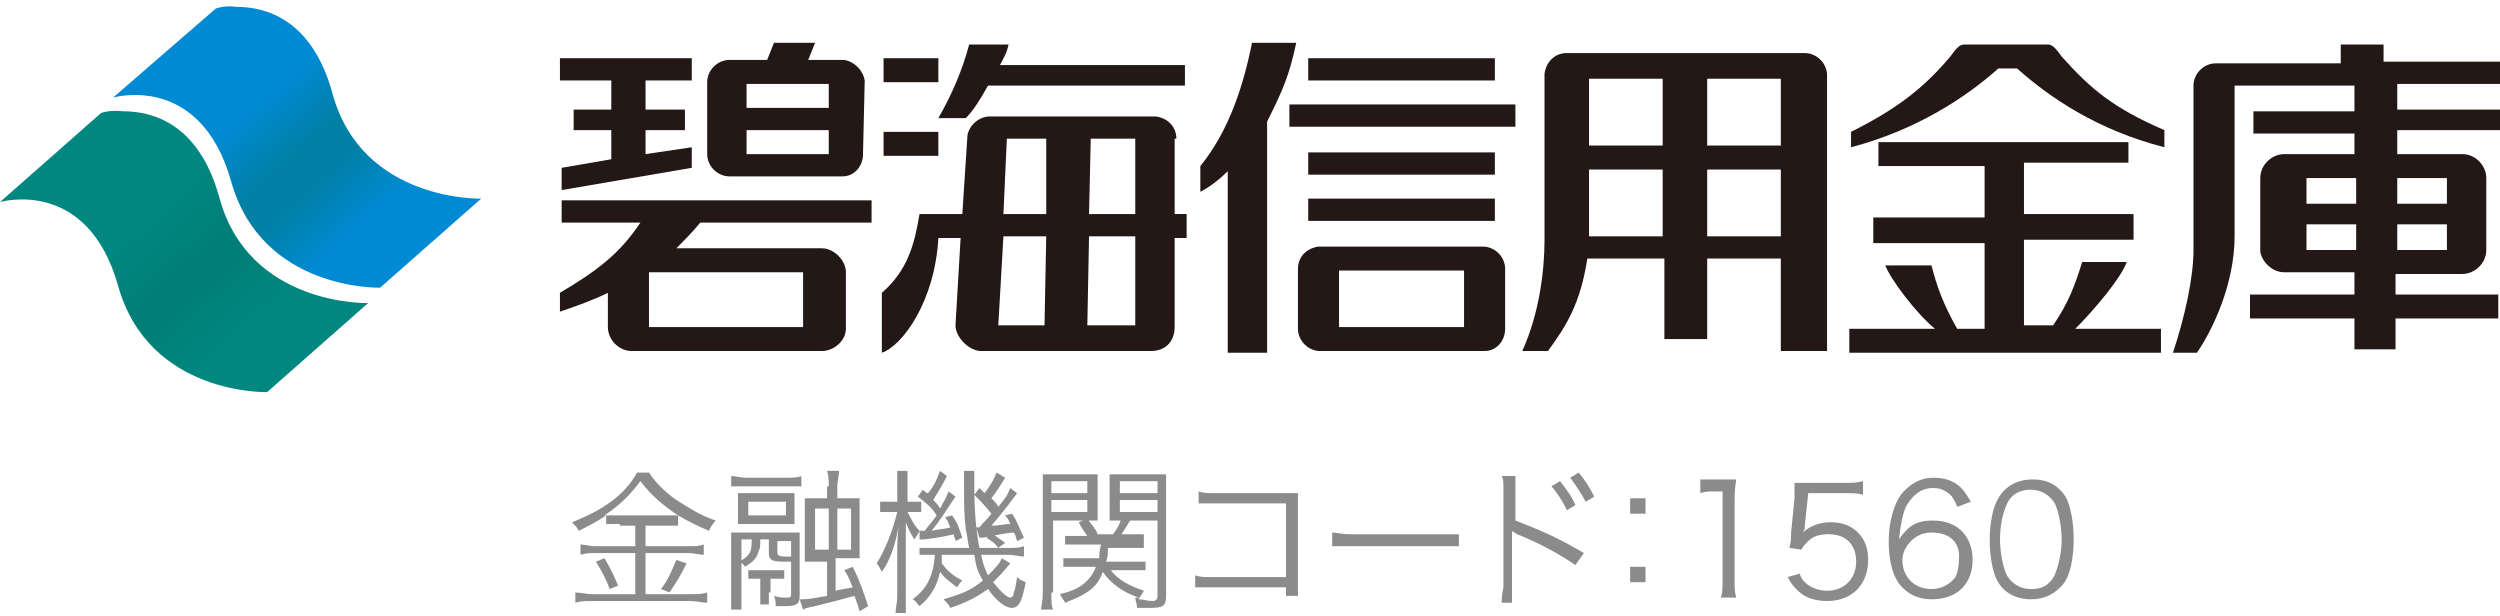 <?xml version="1.0" encoding="utf-8"?>
<!-- Generator: Adobe Illustrator 25.4.1, SVG Export Plug-In . SVG Version: 6.00 Build 0)  -->
<svg version="1.1" id="レイヤー_1" xmlns="http://www.w3.org/2000/svg" xmlns:xlink="http://www.w3.org/1999/xlink" x="0px"
	 y="0px" viewBox="0 0 146 36" style="enable-background:new 0 0 146 36;" xml:space="preserve">
<style type="text/css">
	.st0{fill:#231815;}
	
		.st1{clip-path:url(#SVGID_00000171678246524657275220000004638539738034268808_);fill:url(#SVGID_00000117671786526412409410000008405255000478828469_);}
	
		.st2{clip-path:url(#SVGID_00000160155173929711994560000003451745655427948708_);fill:url(#SVGID_00000059307516521694567880000017944431498967993477_);}
	.st3{fill:#8B8B8B;}
</style>
<g>
	<path class="st0" d="M43.6,4.9h4.8v1.4h-4.8V4.9z M43.6,7.6h4.8V9h-4.8V7.6z M50.5,4.7c-0.1-0.6-0.6-1.1-1.2-1.2v0h-2.1l0.4-1h-2.4
		l-0.4,1h-2.2c-0.7,0-1.3,0.6-1.3,1.3c0,0,0,4.2,0,4.2c0,0.7,0.6,1.3,1.3,1.3c0,0,0.1,0,0.1,0h6.5v0c0.7,0,1.2-0.6,1.2-1.3L50.5,4.7
		L50.5,4.7z"/>
	<polygon class="st0" points="35.7,6.4 33.5,6.4 33.5,7.6 35.7,7.6 35.7,9.3 32.8,9.8 32.8,11.1 40.4,9.8 40.4,8.6 37.7,9 37.7,7.6 
		40,7.6 40,6.4 37.7,6.4 37.7,4.7 40.4,4.7 40.4,3.4 32.7,3.4 32.7,4.7 35.7,4.7 	"/>
	<path class="st0" d="M37.9,15.9h9v3.2h-9V15.9z M32.8,13h4.6c-1.2,1.8-2.5,2.8-4.7,4.1v1.1c0.9-0.3,2-0.7,2.8-1.1c0,0,0,2,0,2
		c0,0.7,0.6,1.4,1.4,1.4H48c0.7,0,1.4-0.6,1.4-1.3l0-3.3c0-0.7-0.7-1.4-1.4-1.4c0,0-8.5,0-8.5,0c0.4-0.4,0.9-0.9,1.4-1.5h10v-1.3
		H32.8V13z"/>
	<rect x="51.6" y="3.4" class="st0" width="3.2" height="1.4"/>
	<rect x="51.6" y="7.7" class="st0" width="3.2" height="1.4"/>
	<path class="st0" d="M66.3,12.5h-2.7l0.1-4.4h2.6V12.5 M66.3,19h-2.8l0.1-5.2h2.7V19z M61.1,12.5h-2.5l0.2-4.4h2.3L61.1,12.5z
		 M61,19h-2.7l0.3-5.2h2.5L61,19z M68.7,8.1L68.7,8.1c0-0.7-0.5-1.2-1.2-1.3v0h-9.7v0c-0.6,0-1.2,0.5-1.3,1.1l-0.3,4.6h-2.5
		c-0.3,1.8-0.7,3.3-2.2,4.6v3.5c1.2-0.4,3.1-3,3.3-6.7h1.3c0,0-0.3,5.1-0.3,5.1c0,0.7,0.8,1.5,1.5,1.5c0,0,9.9,0,9.9,0
		c1,0,1.4-0.7,1.4-1.4v-5.2h0.7v-1.4h-0.7V8.1z"/>
	<path class="st0" d="M56.4,6.9c0.4-0.4,0.8-1,1.3-1.9h11.5V3.8H58.4c0.2-0.4,0.4-0.7,0.5-1.2h-2.3c-0.4,1.5-1,2.9-1.8,4.3H56.4"/>
	<path class="st0" d="M78.2,15.8h7.3v3.3h-7.3V15.8z M87.9,15.7L87.9,15.7c0-0.7-0.6-1.3-1.3-1.3v0H77v0c-0.7,0.1-1.2,0.6-1.2,1.3
		c0,0,0,3.5,0,3.5c0,0.7,0.6,1.3,1.3,1.3h9.6c0.7,0,1.2-0.6,1.2-1.3C87.9,19.1,87.9,15.7,87.9,15.7"/>
	<rect x="76.4" y="3.4" class="st0" width="10.9" height="1.3"/>
	<rect x="75.3" y="6.1" class="st0" width="13.2" height="1.3"/>
	<rect x="76.4" y="8.9" class="st0" width="10.9" height="1.3"/>
	<rect x="76.4" y="11.6" class="st0" width="10.9" height="1.3"/>
	<path class="st0" d="M73.1,2.6c-0.5,2.4-1.3,5-3,7.1v1.5c0.6-0.3,1.2-0.8,1.6-1.2v10.6H74V7.1c0.9-1.8,1.3-2.7,1.7-4.6H73.1"/>
	<path class="st0" d="M99.7,4.6h4.3v3.9h-4.3V4.6z M99.7,9.9h4.3v3.9h-4.3V9.9z M92.8,4.6h4.3v3.9h-4.3V4.6z M92.8,9.9h4.3v3.9h-4.3
		V9.9z M105.4,3.1c0,0-13.9,0-13.9,0v0c-0.7,0-1.2,0.5-1.3,1.2h0V14c0,1.8-0.3,4.3-1.3,6.5h1.5c1.1-1.5,1.9-2.8,2.3-5.4h4.5v4.7h2.5
		v-4.7h4.3v5.4h2.7V4.4h0C106.7,3.7,106.1,3.1,105.4,3.1"/>
	<path class="st0" d="M124.2,15.3h-2.6c-0.4,1.3-0.8,2.4-1.7,3.7h-1.7v-5h6.4v-1.5h-6.4v-3h6.1V8.3h-14.6v1.4h6.2v3h-6.5v1.5h6.5v5
		h-1.6c-0.8-1.4-1.2-2.5-1.5-3.7h-2.7c0.3,0.8,1.8,2.8,2.9,3.7h-5v1.4h18.2v-1.4h-5C122.3,18.1,123.9,16.2,124.2,15.3"/>
	<path class="st0" d="M120.4,3.3c-0.3-0.4-0.5-0.7-0.8-0.7l0,0v0h-4.9l0,0c-0.3,0-0.5,0.3-0.8,0.7c-1.6,1.9-3.2,3.1-5.8,4.4v0.9
		c3.8-1,6.7-2.9,8.6-4.6h1.1c1.9,1.7,4.7,3.6,8.6,4.6V7.6C123.4,6.3,122.1,5.2,120.4,3.3"/>
	<path class="st0" d="M140,10.4h2.9v1.5H140V10.4z M140,13.1h2.9v1.5H140V13.1z M134.7,10.4h2.9v1.5h-2.9V10.4z M134.7,13.1h2.9v1.5
		h-2.9V13.1z M146,4.9V3.6h-6.8V2.6h-2.5v1.1h-7.3v0c-0.7,0-1.3,0.6-1.3,1.3c0,0,0,0,0,0.1h0v9.5c0,1.6-0.5,3.9-1.2,6h1.4
		c0.9-1.3,2.2-4,2.2-6.8l0-8.8h7v1.5h-5.9v1.3h5.9V9h-4.1v0c-0.7,0-1.4,0.6-1.4,1.4v0h0v4.3h0c0.1,0.6,0.7,1.2,1.4,1.2c0,0,0,0,0,0
		v0h4.1v1.3h-6.1v1.4h6.1v1.8h2.4v-1.8h6v-1.4h-6V16h3.9v0h0c0.7,0,1.4-0.6,1.4-1.4h0c0,0,0-4.2,0-4.2c0-0.7-0.6-1.4-1.4-1.4h0v0
		H140V7.6h6V6.4h-6V4.9H146z"/>
	<g>
		<defs>
			<path id="SVGID_1_" d="M12.6,0.5L6.6,5.7c0,0,5.1-1.5,6.9,4.9c1.8,6.4,8.7,6.2,8.7,6.2l5.9-5.2c0,0-7,0.2-8.7-6.2
				c-1.2-4.3-3.9-5-5.6-5C13.1,0.3,12.6,0.5,12.6,0.5"/>
		</defs>
		<clipPath id="SVGID_00000057855876319060508280000006110788179121775495_">
			<use xlink:href="#SVGID_1_"  style="overflow:visible;"/>
		</clipPath>
		
			<linearGradient id="SVGID_00000071540577613621630550000008052250143359376569_" gradientUnits="userSpaceOnUse" x1="-554.811" y1="434.614" x2="-553.839" y2="434.614" gradientTransform="matrix(12.384 14.759 16.5 -14.794 -289.134 14620.034)">
			<stop  offset="0" style="stop-color:#008AD3"/>
			<stop  offset="0.3" style="stop-color:#008AD3"/>
			<stop  offset="0.5" style="stop-color:#0080A5"/>
			<stop  offset="0.6" style="stop-color:#0080A5"/>
			<stop  offset="0.8" style="stop-color:#008AD3"/>
			<stop  offset="0.972" style="stop-color:#008AD3"/>
			<stop  offset="1" style="stop-color:#008AD3"/>
		</linearGradient>
		
			<polygon style="clip-path:url(#SVGID_00000057855876319060508280000006110788179121775495_);fill:url(#SVGID_00000071540577613621630550000008052250143359376569_);" points="
			18.9,-10.7 36.2,9.8 15.9,28 -1.3,7.4 		"/>
	</g>
	<g>
		<defs>
			<path id="SVGID_00000150096683848336721740000013472968616380053400_" d="M5.9,6.6L0,11.8c0,0,5.1-1.5,6.9,4.9
				c1.8,6.4,8.7,6.2,8.7,6.2l5.9-5.2c0,0-7,0.2-8.7-6.2c-1.2-4.3-3.9-5-5.6-5C6.4,6.4,5.9,6.6,5.9,6.6"/>
		</defs>
		<clipPath id="SVGID_00000057859578605066595920000000442822869320982460_">
			<use xlink:href="#SVGID_00000150096683848336721740000013472968616380053400_"  style="overflow:visible;"/>
		</clipPath>
		
			<linearGradient id="SVGID_00000130619182882997386990000000842761715858928568_" gradientUnits="userSpaceOnUse" x1="-554.807" y1="434.626" x2="-553.835" y2="434.626" gradientTransform="matrix(12.386 14.761 16.503 -14.796 -296.074 14628.464)">
			<stop  offset="0" style="stop-color:#008880"/>
			<stop  offset="0.3" style="stop-color:#008880"/>
			<stop  offset="0.5" style="stop-color:#007F78"/>
			<stop  offset="0.6" style="stop-color:#007F78"/>
			<stop  offset="0.8" style="stop-color:#008880"/>
			<stop  offset="1" style="stop-color:#008880"/>
		</linearGradient>
		
			<polygon style="clip-path:url(#SVGID_00000057859578605066595920000000442822869320982460_);fill:url(#SVGID_00000130619182882997386990000000842761715858928568_);" points="
			12.3,-4.6 29.5,15.9 9.2,34 -8,13.5 		"/>
	</g>
	<g>
		<g>
			<path class="st3" d="M36.2,30.6c-0.4,0-0.6,0-0.8,0v-0.5c-0.6,0.4-1,0.6-1.6,0.9c-0.1-0.2-0.2-0.3-0.4-0.5
				c1.8-0.7,3.1-1.6,3.8-2.9h0.7c0.4,0.6,0.9,1.1,1.6,1.6c0.8,0.5,1.4,0.9,2.3,1.2c-0.2,0.2-0.3,0.4-0.4,0.6
				c-0.7-0.3-1.1-0.5-1.8-0.9v0.6c-0.2,0-0.5,0-0.8,0h-1.1v1.2h2.5c0.4,0,0.6,0,0.9-0.1v0.6c-0.3,0-0.5-0.1-0.9-0.1h-2.5v2.4h2.6
				c0.4,0,0.7,0,1-0.1v0.6c-0.3,0-0.6-0.1-1-0.1h-5.7c-0.4,0-0.7,0-1,0.1v-0.6c0.3,0,0.6,0.1,1,0.1h2.5v-2.4h-2.3
				c-0.3,0-0.6,0-0.9,0.1v-0.6c0.3,0,0.5,0.1,0.9,0.1h2.3v-1.2H36.2z M35.3,32.6c0.3,0.5,0.5,0.9,0.8,1.6l-0.5,0.2
				c-0.2-0.6-0.5-1.1-0.8-1.6L35.3,32.6z M38.8,30.1c0.4,0,0.6,0,0.8,0c-0.9-0.6-1.6-1.2-2.2-2c-0.6,0.8-1.2,1.4-2.1,2
				c0.2,0,0.4,0,0.8,0H38.8z M40.1,32.9c-0.4,0.8-0.6,1.1-1,1.7l-0.5-0.2c0.4-0.5,0.6-1,0.9-1.7L40.1,32.9z"/>
			<path class="st3" d="M46.8,28.4c-0.3,0-0.5,0-0.9,0h-2.3c-0.4,0-0.6,0-0.9,0v-0.6c0.3,0,0.5,0.1,0.9,0.1h2.3c0.4,0,0.7,0,0.9-0.1
				V28.4z M43.3,31.6v3c0,0.5,0,0.7,0,1h-0.6c0-0.3,0-0.6,0-1V32c0-0.3,0-0.6,0-0.9c0.2,0,0.5,0,0.8,0h2.4c0.4,0,0.6,0,0.8,0
				c0,0.3,0,0.5,0,0.8v2.9c0,0.5-0.2,0.6-0.9,0.6c-0.1,0-0.3,0-0.5,0c0-0.2,0-0.4-0.1-0.6c0.3,0.1,0.5,0.1,0.7,0.1
				c0.2,0,0.3,0,0.3-0.2v-1.9c-0.1,0-0.4,0-0.5,0c-0.6,0-0.8-0.1-0.8-0.5v-0.8h-0.5c0,0.4,0,0.5-0.1,0.7c-0.1,0.4-0.3,0.6-0.8,0.9
				c-0.1-0.2-0.2-0.2-0.3-0.3c0.6-0.4,0.7-0.5,0.7-1.3H43.3z M46.4,30c0,0.3,0,0.4,0,0.6c-0.2,0-0.3,0-0.6,0h-2c-0.3,0-0.5,0-0.7,0
				c0-0.2,0-0.4,0-0.6v-0.6c0-0.2,0-0.4,0-0.6c0.2,0,0.4,0,0.7,0h1.9c0.3,0,0.5,0,0.7,0c0,0.2,0,0.3,0,0.6V30z M45.9,29.3h-2.2v0.8
				h2.2V29.3z M44.9,34.6c0,0.3,0,0.4,0,0.7h-0.5c0-0.2,0-0.4,0-0.6v-0.9h-0.2c-0.2,0-0.4,0-0.5,0v-0.5c0.2,0,0.3,0,0.5,0h1
				c0.3,0,0.4,0,0.6,0v0.5c-0.2,0-0.3,0-0.5,0h-0.3V34.6z M45.4,32.3c0,0.1,0.1,0.2,0.4,0.2c0.1,0,0.2,0,0.4,0v-0.9h-0.8V32.3z
				 M48.4,28.4c0-0.3,0-0.6-0.1-0.9H49c0,0.3-0.1,0.6-0.1,0.9v0.7h0.5c0.3,0,0.6,0,0.8,0c0,0.2,0,0.5,0,0.8v1.8c0,0.4,0,0.7,0,0.9
				c-0.2,0-0.4,0-0.9,0h-0.5v1.9c0.4-0.1,0.5-0.1,1-0.2c-0.2-0.4-0.2-0.6-0.5-1l0.5-0.2c0.4,0.8,0.6,1.4,0.9,2.3l-0.5,0.3
				c-0.1-0.4-0.2-0.6-0.3-0.9c-0.7,0.2-1.5,0.4-2.3,0.6c-0.5,0.1-0.5,0.1-0.7,0.2l-0.2-0.6c0,0,0.1,0,0.1,0c0.3,0,0.4,0,1.5-0.2v-2
				h-0.5c-0.4,0-0.6,0-0.8,0c0-0.2,0-0.5,0-0.8V30c0-0.4,0-0.6,0-0.9c0.3,0,0.5,0,0.9,0h0.4V28.4z M47.6,29.7v2.4h0.8v-2.4H47.6z
				 M49.7,32.1v-2.4h-0.8v2.4H49.7z"/>
			<path class="st3" d="M52.4,28.4c0-0.5,0-0.7,0-0.9H53c0,0.2,0,0.5,0,0.9v0.9h0.2c0.3,0,0.4,0,0.6,0v0.6c-0.2,0-0.3,0-0.6,0H53
				c0.2,0.4,0.4,0.8,0.7,1.1c-0.1,0.2-0.1,0.2-0.3,0.5c-0.2-0.3-0.3-0.5-0.5-1c0,0.6,0,1,0,1.3v3c0,0.5,0,0.8,0,1h-0.6
				c0-0.3,0.1-0.6,0.1-1v-2.5c0-0.4,0-1.1,0.1-1.7c-0.2,1.2-0.5,2.1-1,2.8c-0.1-0.2-0.2-0.4-0.3-0.5c0.5-0.8,0.9-1.8,1.2-3H52
				c-0.3,0-0.5,0-0.6,0v-0.6c0.2,0,0.3,0,0.6,0h0.4V28.4z M55,32.5c0,0.2,0,0.3,0,0.4c0.3,0.4,0.6,0.7,1.2,1
				c-0.1,0.1-0.2,0.2-0.3,0.4c-0.4-0.3-0.7-0.5-1-0.9c-0.2,0.9-0.6,1.5-1.2,2c-0.2-0.2-0.2-0.3-0.4-0.4c0.8-0.6,1.2-1.3,1.3-2.6
				h-0.1c-0.3,0-0.6,0-0.8,0V32c0.3,0,0.4,0,0.8,0h2.1c-0.1-0.4-0.1-0.7-0.2-1.1c-0.1-0.9-0.1-1.3-0.1-2.8c0-0.2,0-0.4,0-0.6h0.6
				c0,0.2,0,0.4,0,0.9c0,1.4,0.1,2.6,0.3,3.6h1.6c0.5,0,0.7,0,1-0.1v0.6c-0.3,0-0.5-0.1-1-0.1h-1.5c0.1,0.5,0.2,0.8,0.4,1.2
				c0.4-0.4,0.7-0.7,0.8-1l0.5,0.3c-0.4,0.5-0.7,0.8-1,1.1c0.4,0.5,0.8,0.9,1,0.9c0.1,0,0.2-0.1,0.2-0.3c0.1-0.2,0.1-0.3,0.2-0.9
				c0.2,0.2,0.3,0.2,0.5,0.3c-0.2,1.1-0.4,1.5-0.8,1.5c-0.4,0-0.9-0.4-1.4-1.1c-0.7,0.5-1.3,0.8-2.2,1.1c-0.1-0.2-0.2-0.3-0.4-0.5
				c1-0.3,1.6-0.5,2.3-1.1c-0.3-0.5-0.4-0.8-0.5-1.5H55z M55.3,27.8c-0.3,0.6-0.5,0.9-0.8,1.4c0.2,0.2,0.3,0.3,0.4,0.5
				c0.2-0.4,0.3-0.5,0.5-1l0.4,0.3c-0.6,0.9-0.9,1.4-1.4,2c0.4-0.1,0.8-0.1,1.1-0.2c-0.1-0.2-0.1-0.3-0.3-0.6l0.4-0.1
				c0.3,0.4,0.4,0.7,0.6,1.3l-0.4,0.2c0-0.2-0.1-0.2-0.1-0.4c-0.4,0.1-0.9,0.2-1.7,0.3c-0.1,0-0.1,0-0.3,0L53.7,31
				c0.1,0,0.1,0,0.1,0c0,0,0.1,0,0.2,0c0.3-0.4,0.5-0.6,0.7-0.9c-0.3-0.5-0.6-0.7-1.1-1.1l0.3-0.4c0.1,0.1,0.2,0.2,0.3,0.2
				c0.4-0.5,0.5-0.8,0.7-1.3L55.3,27.8z M57,30.8c0.1,0,0.1,0,0.1,0c0,0,0.1,0,0.1,0c0.3-0.4,0.4-0.4,0.7-0.8
				c-0.4-0.5-0.6-0.7-1-1.1l0.3-0.4c0.1,0.1,0.2,0.2,0.3,0.3c0.3-0.4,0.5-0.7,0.7-1.2l0.5,0.3c-0.3,0.5-0.5,0.8-0.8,1.2
				c0.2,0.2,0.3,0.3,0.4,0.5c0.4-0.5,0.5-0.6,0.7-1.1l0.4,0.3c-0.8,1.1-1.1,1.4-1.5,1.9c0.5,0,0.7-0.1,1.1-0.1
				c-0.1-0.2-0.1-0.3-0.3-0.5l0.4-0.1c0.3,0.4,0.4,0.8,0.7,1.4l-0.4,0.2c-0.1-0.3-0.1-0.4-0.2-0.5c-0.2,0-0.8,0.1-1.8,0.3
				c-0.1,0-0.1,0-0.2,0L57,30.8z M58,31.2c0.3,0.2,0.4,0.3,0.7,0.5L58.3,32c-0.2-0.3-0.4-0.4-0.7-0.6L58,31.2z"/>
			<path class="st3" d="M61.4,34.6c0,0.5,0,0.8,0.1,1h-0.7c0-0.2,0.1-0.5,0.1-1v-5.9c0-0.4,0-0.7,0-1c0.3,0,0.5,0,0.9,0h1.4
				c0.5,0,0.7,0,0.9,0c0,0.3,0,0.5,0,0.9v1c0,0.4,0,0.6,0,0.8c-0.3,0-0.5,0-0.9,0h-1.7V34.6z M61.4,28.8h2.1v-0.7h-2.1V28.8z
				 M61.4,29.9h2.1v-0.7h-2.1V29.9z M64.8,33.2c0.4,0.6,1.1,1,2,1.3c-0.1,0.2-0.2,0.3-0.3,0.5c0.3,0,0.5,0.1,0.8,0.1
				c0.2,0,0.3-0.1,0.3-0.3v-4.4h-1.9c-0.4,0-0.7,0-0.9,0c0-0.2,0-0.5,0-0.8v-1c0-0.3,0-0.6,0-0.9c0.3,0,0.5,0,0.9,0h1.5
				c0.5,0,0.7,0,0.9,0c0,0.3,0,0.6,0,1v6.1c0,0.6-0.2,0.7-0.9,0.7c-0.3,0-0.5,0-0.8,0c0-0.3-0.1-0.4-0.1-0.6c0.1,0,0.1,0,0.2,0
				c-0.9-0.3-1.6-0.8-2.1-1.5c-0.3,0.9-0.9,1.3-2.2,1.8c-0.1-0.2-0.2-0.3-0.3-0.5c0.8-0.2,1.2-0.4,1.6-0.8c0.2-0.2,0.4-0.5,0.5-0.8
				h-1.1c-0.4,0-0.6,0-0.8,0v-0.5c0.2,0,0.4,0,0.8,0h1.3c0-0.3,0-0.4,0.1-0.8H63c-0.3,0-0.6,0-0.8,0v-0.5c0.2,0,0.4,0,0.8,0h0.5
				c-0.2-0.3-0.3-0.4-0.5-0.8l0.5-0.2c0.3,0.4,0.5,0.6,0.6,0.9H65c0.3-0.4,0.4-0.6,0.5-1l0.5,0.2c-0.2,0.3-0.3,0.5-0.5,0.8H66
				c0.4,0,0.5,0,0.8,0V32c-0.2,0-0.4,0-0.8,0h-1.3c0,0.4,0,0.5-0.1,0.8h1.5c0.4,0,0.6,0,0.8,0v0.5c-0.2,0-0.4,0-0.8,0H64.8z
				 M65.4,28.8h2.2v-0.7h-2.2V28.8z M65.4,29.9h2.2v-0.7h-2.2V29.9z"/>
			<path class="st3" d="M70.8,34.3c-0.7,0-0.7,0-1,0v-0.7c0.3,0.1,0.4,0.1,1,0.1h4.3v-4.3h-4.1c-0.5,0-0.7,0-1,0v-0.7
				c0.3,0.1,0.5,0.1,1,0.1h4.3c0.1,0,0.2,0,0.5,0c0,0.2,0,0.4,0,0.7V34c0,0.3,0,0.7,0,0.8h-0.7v-0.5H70.8z"/>
			<path class="st3" d="M77.8,31.1c0.3,0,0.5,0.1,1.1,0.1h5.2c0.7,0,0.8,0,1.1,0v0.7c-0.3,0-0.5,0-1.1,0h-5.2c-0.7,0-0.8,0-1.1,0
				V31.1z"/>
			<path class="st3" d="M87.7,35.2c0-0.2,0-0.4,0.1-0.9v-5.6c0-0.6,0-0.7-0.1-0.9h0.8c0,0.2,0,0.4,0,0.9v1.7c1.3,0.5,2.5,1,4,1.9
				L92,33c-0.7-0.5-2.1-1.3-3.4-1.8c-0.1-0.1-0.2-0.1-0.3-0.2l0,0c0,0.2,0,0.3,0,0.5v2.7c0,0.5,0,0.7,0,1H87.7z M91.1,28.1
				c0.4,0.5,0.7,0.9,0.9,1.4l-0.5,0.3c-0.2-0.5-0.7-1.2-0.9-1.4L91.1,28.1z M92.2,27.6c0.4,0.5,0.6,0.8,0.9,1.4l-0.5,0.3
				c-0.2-0.4-0.6-1-0.9-1.4L92.2,27.6z"/>
			<path class="st3" d="M96.1,30h-0.9v-0.9h0.9V30z M95.2,34v-0.9h0.9V34H95.2z"/>
			<path class="st3" d="M99.4,28c0.2,0,0.4,0,0.7,0h0.6c0.3,0,0.5,0,0.7,0c-0.1,0.5-0.1,1-0.1,1.5v4.4c0,0.4,0,0.7,0.1,1h-0.9
				c0.1-0.3,0.1-0.6,0.1-1v-5.2h-0.5c-0.3,0-0.5,0-0.8,0.1V28z"/>
			<path class="st3" d="M105.4,30.7c0,0.2,0,0.2-0.1,0.4c0.4-0.4,1-0.6,1.6-0.6c0.7,0,1.2,0.2,1.6,0.6c0.4,0.4,0.6,0.9,0.6,1.6
				c0,1.4-0.9,2.4-2.4,2.4c-0.7,0-1.3-0.2-1.7-0.6c-0.2-0.2-0.4-0.4-0.6-0.8l0.7-0.2c0.1,0.3,0.2,0.4,0.3,0.5
				c0.3,0.3,0.8,0.5,1.3,0.5c1,0,1.7-0.7,1.7-1.7c0-1-0.6-1.6-1.6-1.6c-0.5,0-0.9,0.1-1.2,0.4c-0.2,0.2-0.3,0.3-0.4,0.5l-0.7-0.1
				c0.1-0.4,0.1-0.5,0.1-0.9l0.2-2c0-0.3,0-0.4,0-0.5c0-0.1,0-0.2,0-0.4c0.3,0,0.4,0,1,0h1.9c0.5,0,0.7,0,1.1-0.1v0.8
				c-0.3-0.1-0.6-0.1-1.1-0.1h-2.1L105.4,30.7z"/>
			<path class="st3" d="M114.3,29.6c-0.1-0.3-0.2-0.4-0.3-0.6c-0.3-0.3-0.6-0.5-1.1-0.5c-0.7,0-1.2,0.4-1.6,1.1
				c-0.2,0.5-0.3,1-0.4,1.9c0.2-0.3,0.3-0.4,0.5-0.6c0.4-0.4,0.9-0.5,1.5-0.5c1.4,0,2.3,0.9,2.3,2.3c0,1.4-0.9,2.3-2.4,2.3
				c-0.6,0-1.2-0.2-1.6-0.6c-0.6-0.5-0.9-1.5-0.9-2.8c0-1.1,0.3-2.1,0.7-2.7c0.5-0.6,1.1-1,1.9-1c0.5,0,1,0.1,1.4,0.4
				c0.3,0.2,0.5,0.5,0.8,1L114.3,29.6z M112.8,31.1c-0.5,0-0.9,0.2-1.2,0.5c-0.3,0.3-0.5,0.7-0.5,1.1c0,1,0.7,1.7,1.7,1.7
				c0.6,0,1.1-0.3,1.4-0.7c0.1-0.2,0.2-0.6,0.2-1C114.5,31.7,113.9,31.1,112.8,31.1z"/>
			<path class="st3" d="M117,34.4c-0.2-0.2-0.4-0.5-0.5-0.8c-0.2-0.6-0.3-1.3-0.3-2.1c0-1,0.2-1.9,0.5-2.4c0.4-0.7,1.1-1.1,2-1.1
				c0.7,0,1.2,0.2,1.6,0.6c0.3,0.3,0.4,0.5,0.5,0.8c0.2,0.6,0.3,1.3,0.3,2.1c0,1.1-0.2,2.1-0.6,2.6c-0.5,0.6-1.1,0.9-1.9,0.9
				C118,35,117.4,34.8,117,34.4z M117.5,29c-0.2,0.2-0.3,0.4-0.4,0.7c-0.2,0.5-0.3,1.2-0.3,1.8c0,0.8,0.2,1.7,0.4,2.1
				c0.3,0.5,0.8,0.8,1.4,0.8c0.5,0,0.8-0.1,1.1-0.4c0.2-0.2,0.3-0.4,0.4-0.7c0.2-0.6,0.3-1.2,0.3-1.8c0-0.8-0.2-1.7-0.4-2.1
				c-0.3-0.5-0.8-0.8-1.4-0.8C118.2,28.6,117.8,28.7,117.5,29z"/>
		</g>
	</g>
</g>
</svg>
